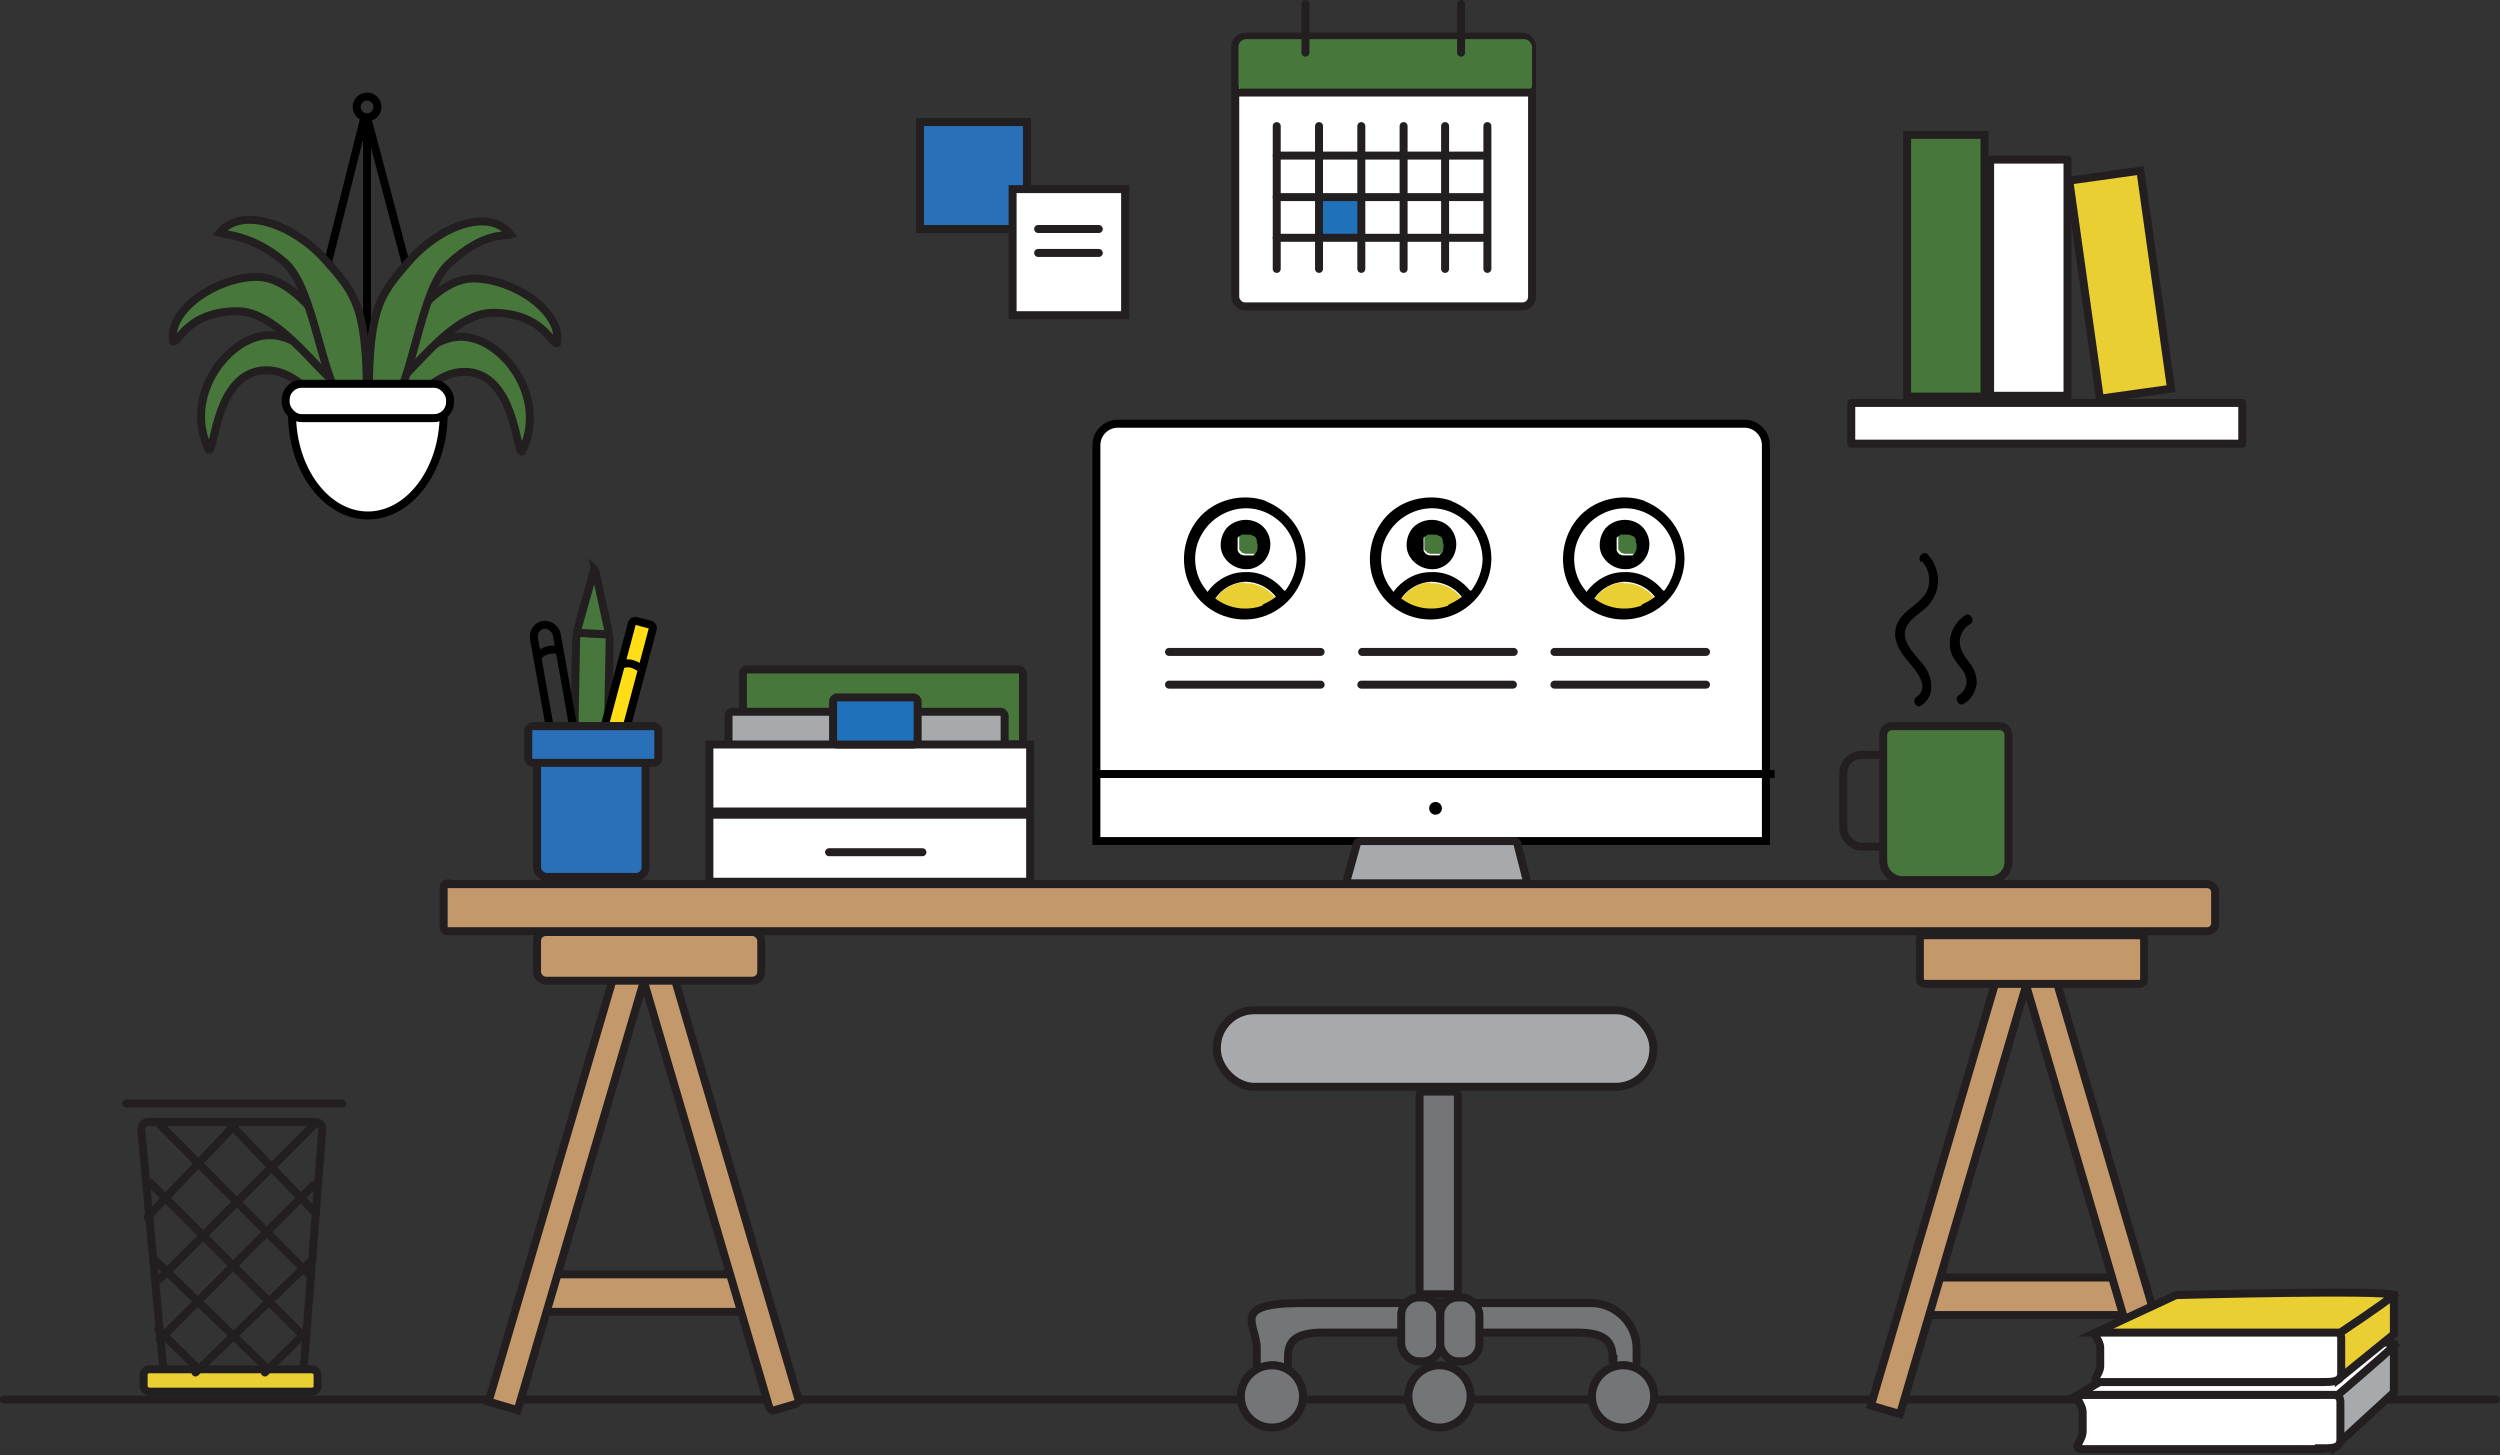 <?xml version="1.0" encoding="UTF-8"?> <svg xmlns="http://www.w3.org/2000/svg" id="Layer_3" data-name="Layer 3" viewBox="0 0 313.3 182.4"><rect x="0" y="0" width="313.3" height="182.4" fill="#333333" stroke="none"/><defs><style> .cls-1, .cls-2, .cls-3, .cls-4, .cls-5, .cls-6, .cls-7, .cls-8, .cls-9, .cls-10, .cls-11, .cls-12, .cls-13, .cls-14, .cls-15, .cls-16, .cls-17, .cls-18 { stroke: #231f20; } .cls-1, .cls-2, .cls-3, .cls-5, .cls-7, .cls-8, .cls-9, .cls-19, .cls-11, .cls-12, .cls-13, .cls-20, .cls-15, .cls-16, .cls-18, .cls-21 { stroke-miterlimit: 10; } .cls-1, .cls-10, .cls-11, .cls-20 { fill: none; } .cls-2 { fill: #47773d; } .cls-3, .cls-22 { fill: #1f71b9; } .cls-4, .cls-7, .cls-23 { fill: #e9cf32; } .cls-4, .cls-14 { stroke-linejoin: round; } .cls-5, .cls-6, .cls-24 { fill: #48773c; } .cls-6, .cls-10, .cls-17 { stroke-miterlimit: 22.9; } .cls-8 { fill: #747576; } .cls-9 { fill: #2a70b8; } .cls-19, .cls-14, .cls-16, .cls-17 { fill: #fff; } .cls-19, .cls-20, .cls-21 { stroke: #000; } .cls-10, .cls-11 { stroke-linecap: round; } .cls-12 { fill: #a8a9ac; } .cls-13 { fill: #a7a9ac; } .cls-15 { fill: #737577; } .cls-18 { fill: #c3996b; } .cls-21 { fill: #ffde17; } </style></defs><line class="cls-20" x1="45.6" y1="15" x2="40.9" y2="33.7"></line><line class="cls-20" x1="46" y1="49.1" x2="46" y2="14.7"></line><line class="cls-20" x1="51.3" y1="34.7" x2="46" y2="14.7"></line><path class="cls-2" d="M75.6,92l-3.1-.2c-.3,0-.6-.4-.5-.9l.2-10.8c0-.5.3-.9.6-.8l3.1.2c.3,0,.6.4.5.9l-.2,10.8c0,.5-.3.9-.6.8Z"></path><path class="cls-2" d="M74.6,71.5l1.7,7.8c0,0,0,.2-.1.2l-3.8-.2c0,0-.1,0-.1-.2l2.1-7.5c0-.1.2-.1.3,0Z"></path><rect class="cls-21" x="77.1" y="77.8" width="2.7" height="17" rx=".4" ry=".4" transform="translate(24.8 -17.3) rotate(14.9)"></rect><rect class="cls-20" x="68" y="78.2" width="2.9" height="15.7" rx="1.5" ry="1.5" transform="translate(-14 13.5) rotate(-10.1)"></rect><rect class="cls-9" x="67.3" y="91" width="13.6" height="18.9" rx="1.2" ry="1.2"></rect><rect class="cls-9" x="66.2" y="91" width="16.3" height="4.6" rx=".6" ry=".6"></rect><path class="cls-20" d="M67.3,82.4s.5-.7,1.3-.9,1.6,0,1.6,0"></path><path class="cls-20" d="M77.8,83.3s.7-.3,1.4-.1,1.3.7,1.3.7"></path><path class="cls-1" d="M37.2,171.7h-15.9c-.5,0-.9-.3-.9-.8l-2.7-29.4c0-.5.4-.9.9-.9h20.9c.5,0,.9.4.9.9l-2.3,29.4c0,.5-.4.9-.9.9Z"></path><rect class="cls-4" x="18" y="171.6" width="21.8" height="2.8" rx=".7" ry=".7"></rect><line class="cls-11" x1="15.8" y1="138.3" x2="42.9" y2="138.3"></line><line class="cls-11" x1="19.8" y1="166.6" x2="24.9" y2="171.6"></line><line class="cls-11" x1="19.3" y1="157.8" x2="33.6" y2="171.6"></line><line class="cls-11" x1="18.8" y1="148.2" x2="38.1" y2="167.5"></line><line class="cls-11" x1="19.7" y1="140.6" x2="39" y2="160"></line><line class="cls-11" x1="28.6" y1="140.6" x2="39.6" y2="152.1"></line><line class="cls-11" x1="38.3" y1="167" x2="33.2" y2="172"></line><line class="cls-11" x1="38.8" y1="158.2" x2="24.5" y2="172"></line><line class="cls-11" x1="39.3" y1="148.5" x2="20" y2="167.9"></line><line class="cls-11" x1="39.3" y1="141" x2="20" y2="160.3"></line><line class="cls-11" x1="29.5" y1="140.9" x2="18.5" y2="152.5"></line><line class="cls-11" x1=".5" y1="175.4" x2="312.8" y2="175.4"></line><rect class="cls-8" x="177.9" y="136.8" width="4.8" height="25.4" rx=".5" ry=".5"></rect><rect class="cls-18" x="68" y="159.7" width="24.8" height="4.7" rx=".5" ry=".5"></rect><path class="cls-18" d="M69.8,120.8h2.8c.3,0,.5.2.5.5v56h-3.8v-56c0-.3.2-.5.5-.5Z" transform="translate(44.8 -14) rotate(16.4)"></path><rect class="cls-18" x="88.5" y="120.8" width="3.8" height="56.5" rx=".5" ry=".5" transform="translate(219.2 266.7) rotate(163.6)"></rect><path class="cls-18" d="M56.1,110.8h220.5c.6,0,1,.5,1,1v3.9c0,.6-.5,1-1,1H56.1c-.3,0-.5-.2-.5-.5v-5c0-.3.2-.5.5-.5Z"></path><rect class="cls-18" x="67.3" y="116.8" width="28.1" height="6.1" rx="1.1" ry="1.1"></rect><rect class="cls-12" x="152.5" y="126.6" width="54.7" height="9.6" rx="4.7" ry="4.7"></rect><path class="cls-15" d="M202.2,170.3c0,.4,0,.8,0,1,.4-.1.8-.2,1.2-.2s.7,0,1,.2.7-.2.7-.5,0-1,0-1.8c0-3.1-2.6-5.7-5.7-5.7-9.2,0-27,0-36.2,0s-5.7,2.6-5.7,5.7v1.9c0,.4.4.6.7.5s.9-.3,1.4-.3,1.3.2,1.8.5v-1.3c0-1.8.4-3.3,4.4-3.3h31.9c3.9,0,4.4,1.5,4.4,3.3Z"></path><circle class="cls-15" cx="159.4" cy="175" r="3.9"></circle><circle class="cls-15" cx="180.4" cy="175" r="3.9"></circle><circle class="cls-15" cx="203.4" cy="175" r="3.9"></circle><rect class="cls-15" x="175.6" y="162.6" width="4.9" height="8" rx="2.2" ry="2.2"></rect><rect class="cls-15" x="180.5" y="162.6" width="4.9" height="8" rx="2.2" ry="2.2"></rect><rect class="cls-5" x="93.1" y="83.9" width="35.1" height="9.4" rx=".5" ry=".5"></rect><rect class="cls-12" x="91.3" y="89.2" width="34.6" height="6.1" rx=".5" ry=".5"></rect><rect class="cls-16" x="88.9" y="102.1" width="40.2" height="8.4"></rect><rect class="cls-16" x="88.9" y="93.3" width="40.2" height="8.4"></rect><rect class="cls-3" x="104.4" y="87.4" width="10.6" height="5.9" rx=".5" ry=".5"></rect><line class="cls-11" x1="103.9" y1="106.8" x2="115.6" y2="106.8"></line><path class="cls-5" d="M43.4,53.1c0,4.3-3.7-6.7-10-6.7s-6.5,10.2-7.2,10c-3.4-6.8,2.5-14.4,7.6-14.4s9.6,6.9,9.6,11.2Z"></path><path class="cls-5" d="M42.7,47c0,4.3-6.6-8-12.9-8s-7.4,4-8.1,3.8c-.7-3.9,5.4-8.1,10.5-8.1s10.6,8,10.6,12.3Z"></path><path class="cls-5" d="M46,52.4c-5.7.6-5.7-15.4-10.3-19.5-3.9-3.4-7.5-3.5-8.2-3.7,2.7-3.4,9.2-1.2,13.3,3.4s5.3,6.1,5.2,19.8Z"></path><path class="cls-5" d="M48.2,53.3c0,4.3,3.7-6.7,10-6.7s6.5,10.2,7.2,10c3.4-6.8-2.5-14.4-7.6-14.4-5.1,0-9.6,6.9-9.6,11.2Z"></path><path class="cls-5" d="M48.8,47.2c0,4.3,6.6-8,12.9-8s7.4,4,8.1,3.8c.7-3.9-5.4-8.1-10.5-8.1s-10.6,8-10.6,12.3Z"></path><path class="cls-5" d="M46.3,52.6c5.4.6,5.5-15.4,9.9-19.5s7.2-3.5,7.8-3.7c-2.6-3.4-8.8-1.2-12.8,3.4s-5.1,6.1-5,19.8Z"></path><path class="cls-19" d="M55.6,51.9c0,7-4.3,12.7-9.5,12.7s-9.5-5.7-9.5-12.7c9.5,0,10.7.1,19.1,0Z"></path><rect class="cls-19" x="35.8" y="48.1" width="20.6" height="4.3" rx="2" ry="2"></rect><circle class="cls-20" cx="46" cy="13.4" r="1.3"></circle><path class="cls-19" d="M140.1,53.1h78.5c1.5,0,2.7,1.2,2.7,2.7v49.6h-83.9v-49.6c0-1.5,1.2-2.7,2.7-2.7Z"></path><line class="cls-20" x1="137.4" y1="97" x2="222.4" y2="97"></line><circle cx="179.9" cy="101.3" r=".8"></circle><path class="cls-12" d="M190.8,110.7h-21.5c-.3,0-.5-.2-.5-.5l1.2-4.3c0-.2.2-.5.5-.5h19.2c.3,0,.5.2.5.5l1.1,4.3c0,.2-.2.5-.5.5Z"></path><rect class="cls-17" x="154.8" y="4.6" width="37.2" height="33.8" rx="1.2" ry="1.2"></rect><rect class="cls-24" x="155.2" y="4.9" width="36.8" height="6.7" rx="1" ry="1"></rect><line class="cls-10" x1="163.6" y1=".5" x2="163.6" y2="6.6"></line><line class="cls-10" x1="183.1" y1=".5" x2="183.1" y2="6.6"></line><rect class="cls-22" x="165.3" y="24.8" width="5.3" height="5.3"></rect><line class="cls-10" x1="155.2" y1="11.6" x2="192" y2="11.6"></line><line class="cls-11" x1="160" y1="19.5" x2="186.3" y2="19.5"></line><line class="cls-11" x1="160" y1="24.7" x2="186.3" y2="24.7"></line><line class="cls-11" x1="186.4" y1="33.7" x2="186.4" y2="15.8"></line><line class="cls-11" x1="160" y1="33.7" x2="160" y2="15.8"></line><line class="cls-11" x1="181.1" y1="33.7" x2="181.1" y2="15.8"></line><line class="cls-11" x1="175.9" y1="33.7" x2="175.9" y2="15.8"></line><line class="cls-11" x1="170.6" y1="33.7" x2="170.6" y2="15.8"></line><line class="cls-11" x1="165.3" y1="33.7" x2="165.3" y2="15.8"></line><line class="cls-11" x1="160" y1="29.8" x2="186.3" y2="29.8"></line><rect class="cls-14" x="232" y="50.5" width="49" height="5.1"></rect><rect class="cls-6" x="239" y="16.9" width="9.7" height="32.8"></rect><rect class="cls-14" x="249.4" y="20" width="9.7" height="29.6"></rect><rect class="cls-7" x="261.2" y="22" width="9" height="27.6" transform="translate(-2.4 37.2) rotate(-8)"></rect><rect class="cls-18" x="241.3" y="160.1" width="24.8" height="4.7"></rect><rect class="cls-18" x="242.5" y="121.2" width="3.8" height="56.5" transform="translate(52 -62.8) rotate(16.4)"></rect><rect class="cls-18" x="261.8" y="121.2" width="3.8" height="56.5" transform="translate(558.8 218.7) rotate(163.6)"></rect><rect class="cls-18" x="240.6" y="117.2" width="28.1" height="6.1" rx=".6" ry=".6"></rect><path class="cls-24" d="M157.8,68c0-.1,0-.3-.1-.4,0,0,0,0,0,0,0,0,0,0,0,0,0,0,0-.1,0-.2,0,0,0-.1-.1-.2,0,0,0,0,0,0,0,0,0,0,0,0,0,0-.1-.1-.2-.2,0,0,0,0,0,0,0,0,0,0,0,0,0,0,0,0-.1,0,0,0-.1,0-.2-.1,0,0,0,0,0,0,0,0,0,0,0,0-.1,0-.2,0-.4-.1,0,0,0,0,0,0,0,0,0,0,0,0,0,0-.1,0-.2,0,0,0-.1,0-.2,0,0,0,0,0-.1,0,0,0-.1,0-.1,0,0,0,0,0-.1,0,0,0-.1,0-.2,0,0,0,0,0,0,0-.1,0-.2.1-.3.2,0,0,0,0,0,0,0,0,0,0,0,0,0,0-.1.1-.2.2,0,0,0,0,0,0,0,0,0,0,0,.1,0,0,0,.1,0,.2,0,0,0,0,0,0,0,0,0,0,0,0,0,.1,0,.2,0,.3,0,0,0,0,0,.1,0-.1,0,0,0,0,0,.1,0,.2,0,.3,0,0,0,0,0,0,0,0,0,0,0,0,0,0,0,0,0,.1,0,0,0,.2,0,.3,0,0,0,0,0,.1,0,0,0,0,0,.1,0,0,0,.1.1.2,0,0,0,0,0,0,0,0,.2.2.3.3,0,0,0,0,0,0,0,0,0,0,0,0,0,0,0,0,.1,0,0,0,.2.1.3.1,0,0,0,0,0,0,0,0,.1,0,.2,0,0,0,.1,0,.2,0,0,0,0,0,0,0,0,0,0,0,0,0,.1,0,.2,0,.3,0,0,0,0,0,.1,0,0,0,0,0,0,0,.1,0,.2,0,.3,0,0,0,0,0,0,0,0,0,0,0,0,0,0,0,0,0,.1,0,0,0,.2,0,.2-.2,0,0,0,0,0,0,0,0,0,0,0,0,0,0,0,0,.1-.1,0,0,0,0,0,0,0,0,0,0,0,0,.3-.4.3-.7.4-1.1,0,0,0-.2,0-.2,0,0,0,0,0,0Z"></path><path class="cls-23" d="M156,73c-1.5,0-2.9.9-3.7,2.1,1.7,1.2,3.9,1.6,5.9.9.6-.2,1.2-.6,1.7-1-.9-1.2-2.4-2-3.9-1.9Z"></path><path d="M158.7,62.8c-3-1.1-6.6-.2-8.6,2.3-2,2.5-2.3,6.1-.7,8.8,1.6,2.8,4.9,4.2,8,3.6,3.6-.7,6.2-3.9,6.2-7.5,0-3.2-2-6-5-7.2ZM158.2,75.9c-2,.7-4.2.4-5.9-.9.8-1.2,2.2-2,3.7-2.1,1.5,0,3,.7,3.9,1.9-.5.4-1.1.7-1.7,1ZM160.9,74c-1.2-1.5-3-2.4-4.9-2.3-1.9,0-3.6,1-4.7,2.5,0,0,0-.1-.1-.2-1.7-2-1.9-5-.5-7.2,1.3-2.2,4-3.5,6.6-3,3,.6,5.1,3.2,5.2,6.2,0,1.5-.6,2.9-1.4,4Z"></path><path d="M157.1,65.3c-1.2-.4-2.6,0-3.4.9-.8,1-1,2.5-.3,3.6.7,1.1,2,1.7,3.3,1.5,1.5-.3,2.5-1.6,2.5-3.1,0-1.3-.8-2.5-2.1-2.9ZM155.3,66.6s0,0,0,0h0ZM157.4,69.3s0,0,0,0c0,0,0,0,0,0,0,0,0,0-.1.1,0,0,0,0,0,0,0,0,0,0,0,0,0,0-.2.1-.2.2,0,0,0,0-.1,0,0,0,0,0,0,0,0,0,0,0,0,0-.1,0-.2,0-.3,0,0,0,0,0,0,0,0,0,0,0-.1,0-.1,0-.2,0-.3,0,0,0,0,0,0,0,0,0,0,0,0,0,0,0-.1,0-.2,0,0,0-.1,0-.2,0,0,0,0,0,0,0,0,0-.2,0-.3-.1,0,0,0,0-.1,0,0,0,0,0,0,0,0,0,0,0,0,0,0,0-.2-.2-.3-.3,0,0,0,0,0,0,0,0,0-.1-.1-.2,0,0,0,0,0-.1,0,0,0,0,0-.1,0,0,0-.2,0-.3,0,0,0,0,0-.1,0,0,0,0,0,0,0,0,0,0,0,0,0-.1,0-.2,0-.3,0,0,0-.2,0,0,0,0,0,0,0-.1,0-.1,0-.2,0-.3,0,0,0,0,0,0,0,0,0,0,0,0,0,0,0-.1,0-.2,0,0,0,0,0-.1,0,0,0,0,0,0,0,0,.1-.1.2-.2,0,0,0,0,0,0,0,0,0,0,0,0,.1,0,.2-.1.3-.2,0,0,0,0,0,0,0,0,.1,0,.2,0,0,0,0,0,.1,0,0,0,0,0,.1,0,0,0,.1,0,.1,0,0,0,.1,0,.2,0,0,0,.1,0,.2,0,0,0,0,0,0,0,0,0,0,0,0,0,.1,0,.3,0,.4.1,0,0,0,0,0,0,0,0,0,0,0,0,0,0,.1,0,.2.1,0,0,0,0,.1,0,0,0,0,0,0,0,0,0,0,0,0,0,0,0,.1.1.2.2,0,0,0,0,0,0,0,0,0,0,0,0,0,0,0,.1.1.2,0,0,0,.1,0,.2,0,0,0,0,0,0,0,0,0,0,0,0,0,0,0,0,0,0,0,0,0,0,0,0,0,.1,0,.2.1.4,0,0,0,0,0,0,0,0,0,.2,0,.2,0,.4,0,.7-.4,1.1Z"></path><path class="cls-24" d="M181,68c0-.1,0-.3-.1-.4,0,0,0,0,0,0,0,0,0,0,0,0,0,0,0-.1,0-.2,0,0,0-.1-.1-.2,0,0,0,0,0,0,0,0,0,0,0,0,0,0-.1-.1-.2-.2,0,0,0,0,0,0,0,0,0,0,0,0,0,0,0,0-.1,0,0,0-.1,0-.2-.1,0,0,0,0,0,0,0,0,0,0,0,0-.1,0-.2,0-.4-.1,0,0,0,0,0,0,0,0,0,0,0,0,0,0-.1,0-.2,0,0,0-.1,0-.2,0,0,0,0,0-.1,0,0,0-.1,0-.1,0,0,0,0,0-.1,0,0,0-.1,0-.2,0,0,0,0,0,0,0-.1,0-.2.1-.3.2,0,0,0,0,0,0,0,0,0,0,0,0,0,0-.1.1-.2.2,0,0,0,0,0,0,0,0,0,0,0,.1,0,0,0,.1,0,.2,0,0,0,0,0,0,0,0,0,0,0,0,0,.1,0,.2,0,.3,0,0,0,0,0,.1,0-.1,0,0,0,0,0,.1,0,.2,0,.3,0,0,0,0,0,0,0,0,0,0,0,0,0,0,0,0,0,.1,0,0,0,.2,0,.3,0,0,0,0,0,.1,0,0,0,0,0,.1,0,0,0,.1.1.2,0,0,0,0,0,0,0,0,.2.2.3.3,0,0,0,0,0,0,0,0,0,0,0,0,0,0,0,0,.1,0,0,0,.2.1.3.1,0,0,0,0,0,0,0,0,.1,0,.2,0,0,0,.1,0,.2,0,0,0,0,0,0,0,0,0,0,0,0,0,.1,0,.2,0,.3,0,0,0,0,0,.1,0,0,0,0,0,0,0,.1,0,.2,0,.3,0,0,0,0,0,0,0,0,0,0,0,0,0,0,0,0,0,.1,0,0,0,.2,0,.2-.2,0,0,0,0,0,0,0,0,0,0,0,0,0,0,0,0,.1-.1,0,0,0,0,0,0,0,0,0,0,0,0,.3-.4.3-.7.4-1.1,0,0,0-.2,0-.2,0,0,0,0,0,0Z"></path><path class="cls-23" d="M179.3,73c-1.5,0-2.9.9-3.7,2.1,1.7,1.2,3.9,1.6,5.9.9.6-.2,1.2-.6,1.7-1-.9-1.2-2.4-2-3.9-1.9Z"></path><path d="M182,62.8c-3-1.1-6.6-.2-8.6,2.3-2,2.5-2.3,6.1-.7,8.8,1.6,2.8,4.9,4.2,8,3.6,3.6-.7,6.2-3.9,6.2-7.5,0-3.2-2-6-5-7.2ZM181.5,75.9c-2,.7-4.2.4-5.9-.9.8-1.2,2.2-2,3.7-2.1,1.5,0,3,.7,3.9,1.9-.5.4-1.1.7-1.7,1ZM184.2,74c-1.2-1.5-3-2.4-4.9-2.3-1.9,0-3.6,1-4.7,2.5,0,0,0-.1-.1-.2-1.7-2-1.9-5-.5-7.2,1.3-2.2,4-3.5,6.6-3,3,.6,5.1,3.2,5.2,6.2,0,1.5-.6,2.9-1.4,4Z"></path><path d="M180.4,65.3c-1.2-.4-2.6,0-3.4.9-.8,1-1,2.5-.3,3.6.7,1.1,2,1.7,3.3,1.5,1.5-.3,2.5-1.6,2.5-3.1,0-1.3-.8-2.5-2.1-2.9ZM178.6,66.6s0,0,0,0h0ZM180.7,69.3s0,0,0,0c0,0,0,0,0,0,0,0,0,0-.1.1,0,0,0,0,0,0,0,0,0,0,0,0,0,0-.2.1-.2.2,0,0,0,0-.1,0,0,0,0,0,0,0,0,0,0,0,0,0-.1,0-.2,0-.3,0,0,0,0,0,0,0,0,0,0,0-.1,0-.1,0-.2,0-.3,0,0,0,0,0,0,0,0,0,0,0,0,0,0,0-.1,0-.2,0,0,0-.1,0-.2,0,0,0,0,0,0,0,0,0-.2,0-.3-.1,0,0,0,0-.1,0,0,0,0,0,0,0,0,0,0,0,0,0,0,0-.2-.2-.3-.3,0,0,0,0,0,0,0,0,0-.1-.1-.2,0,0,0,0,0-.1,0,0,0,0,0-.1,0,0,0-.2,0-.3,0,0,0,0,0-.1,0,0,0,0,0,0,0,0,0,0,0,0,0-.1,0-.2,0-.3,0,0,0-.2,0,0,0,0,0,0,0-.1,0-.1,0-.2,0-.3,0,0,0,0,0,0,0,0,0,0,0,0,0,0,0-.1,0-.2,0,0,0,0,0-.1,0,0,0,0,0,0,0,0,.1-.1.2-.2,0,0,0,0,0,0,0,0,0,0,0,0,.1,0,.2-.1.3-.2,0,0,0,0,0,0,0,0,.1,0,.2,0,0,0,0,0,.1,0,0,0,0,0,.1,0,0,0,.1,0,.1,0,0,0,.1,0,.2,0,0,0,.1,0,.2,0,0,0,0,0,0,0,0,0,0,0,0,0,.1,0,.3,0,.4.1,0,0,0,0,0,0,0,0,0,0,0,0,0,0,.1,0,.2.1,0,0,0,0,.1,0,0,0,0,0,0,0,0,0,0,0,0,0,0,0,.1.1.2.2,0,0,0,0,0,0,0,0,0,0,0,0,0,0,0,.1.1.2,0,0,0,.1,0,.2,0,0,0,0,0,0,0,0,0,0,0,0,0,0,0,0,0,0,0,0,0,0,0,0,0,.1,0,.2.1.4,0,0,0,0,0,0,0,0,0,.2,0,.2,0,.4,0,.7-.4,1.1Z"></path><line class="cls-11" x1="146.5" y1="81.7" x2="165.5" y2="81.7"></line><line class="cls-11" x1="170.7" y1="81.7" x2="189.7" y2="81.7"></line><line class="cls-11" x1="146.5" y1="85.8" x2="165.5" y2="85.8"></line><line class="cls-11" x1="170.6" y1="85.8" x2="189.6" y2="85.8"></line><path class="cls-24" d="M205.3,68c0-.1,0-.3-.1-.4,0,0,0,0,0,0,0,0,0,0,0,0,0,0,0-.1,0-.2,0,0,0-.1-.1-.2,0,0,0,0,0,0,0,0,0,0,0,0,0,0-.1-.1-.2-.2,0,0,0,0,0,0,0,0,0,0,0,0,0,0,0,0-.1,0,0,0-.1,0-.2-.1,0,0,0,0,0,0,0,0,0,0,0,0-.1,0-.2,0-.4-.1,0,0,0,0,0,0,0,0,0,0,0,0,0,0-.1,0-.2,0,0,0-.1,0-.2,0,0,0,0,0-.1,0,0,0-.1,0-.1,0,0,0,0,0-.1,0,0,0-.1,0-.2,0,0,0,0,0,0,0-.1,0-.2.1-.3.2,0,0,0,0,0,0,0,0,0,0,0,0,0,0-.1.1-.2.2,0,0,0,0,0,0,0,0,0,0,0,.1,0,0,0,.1,0,.2,0,0,0,0,0,0,0,0,0,0,0,0,0,.1,0,.2,0,.3,0,0,0,0,0,.1,0-.1,0,0,0,0,0,.1,0,.2,0,.3,0,0,0,0,0,0,0,0,0,0,0,0,0,0,0,0,0,.1,0,0,0,.2,0,.3,0,0,0,0,0,.1,0,0,0,0,0,.1,0,0,0,.1.1.2,0,0,0,0,0,0,0,0,.2.2.3.3,0,0,0,0,0,0,0,0,0,0,0,0,0,0,0,0,.1,0,0,0,.2.1.3.1,0,0,0,0,0,0,0,0,.1,0,.2,0,0,0,.1,0,.2,0,0,0,0,0,0,0,0,0,0,0,0,0,.1,0,.2,0,.3,0,0,0,0,0,.1,0,0,0,0,0,0,0,.1,0,.2,0,.3,0,0,0,0,0,0,0,0,0,0,0,0,0,0,0,0,0,.1,0,0,0,.2,0,.2-.2,0,0,0,0,0,0,0,0,0,0,0,0,0,0,0,0,.1-.1,0,0,0,0,0,0,0,0,0,0,0,0,.3-.4.3-.7.4-1.1,0,0,0-.2,0-.2,0,0,0,0,0,0Z"></path><path class="cls-23" d="M203.5,73c-1.5,0-2.9.9-3.7,2.1,1.7,1.2,3.9,1.6,5.9.9.6-.2,1.2-.6,1.7-1-.9-1.2-2.4-2-3.9-1.9Z"></path><path d="M206.2,62.8c-3-1.1-6.6-.2-8.6,2.3-2,2.5-2.3,6.1-.7,8.8,1.6,2.8,4.9,4.2,8,3.6,3.6-.7,6.2-3.9,6.2-7.5,0-3.2-2-6-5-7.2ZM205.7,75.9c-2,.7-4.2.4-5.9-.9.8-1.2,2.2-2,3.7-2.1,1.5,0,3,.7,3.9,1.9-.5.4-1.1.7-1.7,1ZM208.4,74c-1.2-1.5-3-2.4-4.9-2.3-1.9,0-3.6,1-4.7,2.5,0,0,0-.1-.1-.2-1.7-2-1.9-5-.5-7.2,1.3-2.2,4-3.5,6.6-3,3,.6,5.1,3.2,5.2,6.2,0,1.5-.6,2.9-1.4,4Z"></path><path d="M204.6,65.3c-1.2-.4-2.6,0-3.4.9-.8,1-1,2.5-.3,3.6.7,1.1,2,1.7,3.3,1.5,1.5-.3,2.5-1.6,2.5-3.1,0-1.3-.8-2.5-2.1-2.9ZM202.9,66.6s0,0,0,0h0ZM204.9,69.3s0,0,0,0c0,0,0,0,0,0,0,0,0,0-.1.1,0,0,0,0,0,0,0,0,0,0,0,0,0,0-.2.1-.2.2,0,0,0,0-.1,0,0,0,0,0,0,0,0,0,0,0,0,0-.1,0-.2,0-.3,0,0,0,0,0,0,0,0,0,0,0-.1,0-.1,0-.2,0-.3,0,0,0,0,0,0,0,0,0,0,0,0,0,0,0-.1,0-.2,0,0,0-.1,0-.2,0,0,0,0,0,0,0,0,0-.2,0-.3-.1,0,0,0,0-.1,0,0,0,0,0,0,0,0,0,0,0,0,0,0,0-.2-.2-.3-.3,0,0,0,0,0,0,0,0,0-.1-.1-.2,0,0,0,0,0-.1,0,0,0,0,0-.1,0,0,0-.2,0-.3,0,0,0,0,0-.1,0,0,0,0,0,0,0,0,0,0,0,0,0-.1,0-.2,0-.3,0,0,0-.2,0,0,0,0,0,0,0-.1,0-.1,0-.2,0-.3,0,0,0,0,0,0,0,0,0,0,0,0,0,0,0-.1,0-.2,0,0,0,0,0-.1,0,0,0,0,0,0,0,0,.1-.1.2-.2,0,0,0,0,0,0,0,0,0,0,0,0,.1,0,.2-.1.3-.2,0,0,0,0,0,0,0,0,.1,0,.2,0,0,0,0,0,.1,0,0,0,0,0,.1,0,0,0,.1,0,.1,0,0,0,.1,0,.2,0,0,0,.1,0,.2,0,0,0,0,0,0,0,0,0,0,0,0,0,.1,0,.3,0,.4.1,0,0,0,0,0,0,0,0,0,0,0,0,0,0,.1,0,.2.1,0,0,0,0,.1,0,0,0,0,0,0,0,0,0,0,0,0,0,0,0,.1.1.2.2,0,0,0,0,0,0,0,0,0,0,0,0,0,0,0,.1.1.2,0,0,0,.1,0,.2,0,0,0,0,0,0,0,0,0,0,0,0,0,0,0,0,0,0,0,0,0,0,0,0,0,.1,0,.2.1.4,0,0,0,0,0,0,0,0,0,.2,0,.2,0,.4,0,.7-.4,1.1Z"></path><line class="cls-11" x1="194.8" y1="81.7" x2="213.8" y2="81.7"></line><line class="cls-11" x1="194.8" y1="85.8" x2="213.8" y2="85.8"></line><polygon class="cls-13" points="300 168.5 292.7 168.5 292.7 181.2 300 174.5 300 168.5"></polygon><path class="cls-16" d="M290.6,181.6h-29.6c-1.5,0,0-1,0-2.2v-2.4c0-1.2-1.5-2.2,0-2.2h29.6c1.5,0,2.7-.3,2.7.9v4.7c0,1.2-1.2,1.1-2.7,1.1Z"></path><path class="cls-16" d="M300,168.5c-.7-1-28.9,0-28.9,0l-10.7,6.3h32.6c0,0,5.7-4.9,7.1-6.2Z"></path><polygon class="cls-7" points="300 162.3 293.1 162.3 293.1 172.8 300 167.2 300 162.3"></polygon><path class="cls-16" d="M290.9,173.2h-27.7c-1.4,0,0-.9,0-2v-2.3c0-1.1-1.4-2,0-2h27.7c1.4,0,2.5-.3,2.5.8v4.4c0,1.1-1.1,1.1-2.5,1.1Z"></path><path class="cls-7" d="M300,162.3c-.7-.7-27.3,0-27.3,0l-10.1,4.7h30.7s5.4-3.6,6.7-4.7Z"></path><rect class="cls-9" x="115.3" y="15.3" width="13.4" height="13.4"></rect><rect class="cls-16" x="126.9" y="23.7" width="14.1" height="15.8"></rect><line class="cls-11" x1="130.1" y1="28.7" x2="137.7" y2="28.7"></line><line class="cls-11" x1="130.1" y1="31.7" x2="137.7" y2="31.7"></line><rect class="cls-10" x="230.9" y="94.6" width="10.1" height="11.5" rx="2.3" ry="2.3" transform="translate(472 200.7) rotate(-180)"></rect><path class="cls-2" d="M238.3,91.2h11c1.3,0,2.4,1.1,2.4,2.4v15.8c0,.6-.5,1.1-1.1,1.1h-13.5c-.6,0-1.1-.5-1.1-1.1v-15.9c0-1.3,1-2.3,2.3-2.3Z" transform="translate(487.7 201.5) rotate(-180)"></path><path d="M246.3,84.7c.4.9,0,1.9-.8,2.4-.7.4,0,1.5.6,1.1.9-.5,1.4-1.4,1.6-2.4.1-1.1-.3-2-1-2.9-.6-.8-1.1-1.5-1.1-2.5,0-.9.5-1.7,1.3-2.2.7-.4,0-1.5-.6-1.1-1.6,1-2.4,3.1-1.7,4.9.4,1,1.3,1.7,1.7,2.6Z"></path><path d="M240.9,70.4c1.1,1.2,1.2,3.2.1,4.4-1,1.2-2.7,1.9-3.3,3.5-.6,1.6.2,3.1,1.2,4.3.8,1,3.2,3.4,1.3,4.7-.7.5,0,1.6.6,1.1,1.5-1,1.5-2.9.7-4.4-.9-1.6-3.7-3.5-2.5-5.6.5-.9,1.4-1.4,2.1-2,.7-.6,1.2-1.3,1.5-2.1.6-1.6.2-3.5-1-4.8-.5-.6-1.4.3-.9.9Z"></path></svg> 